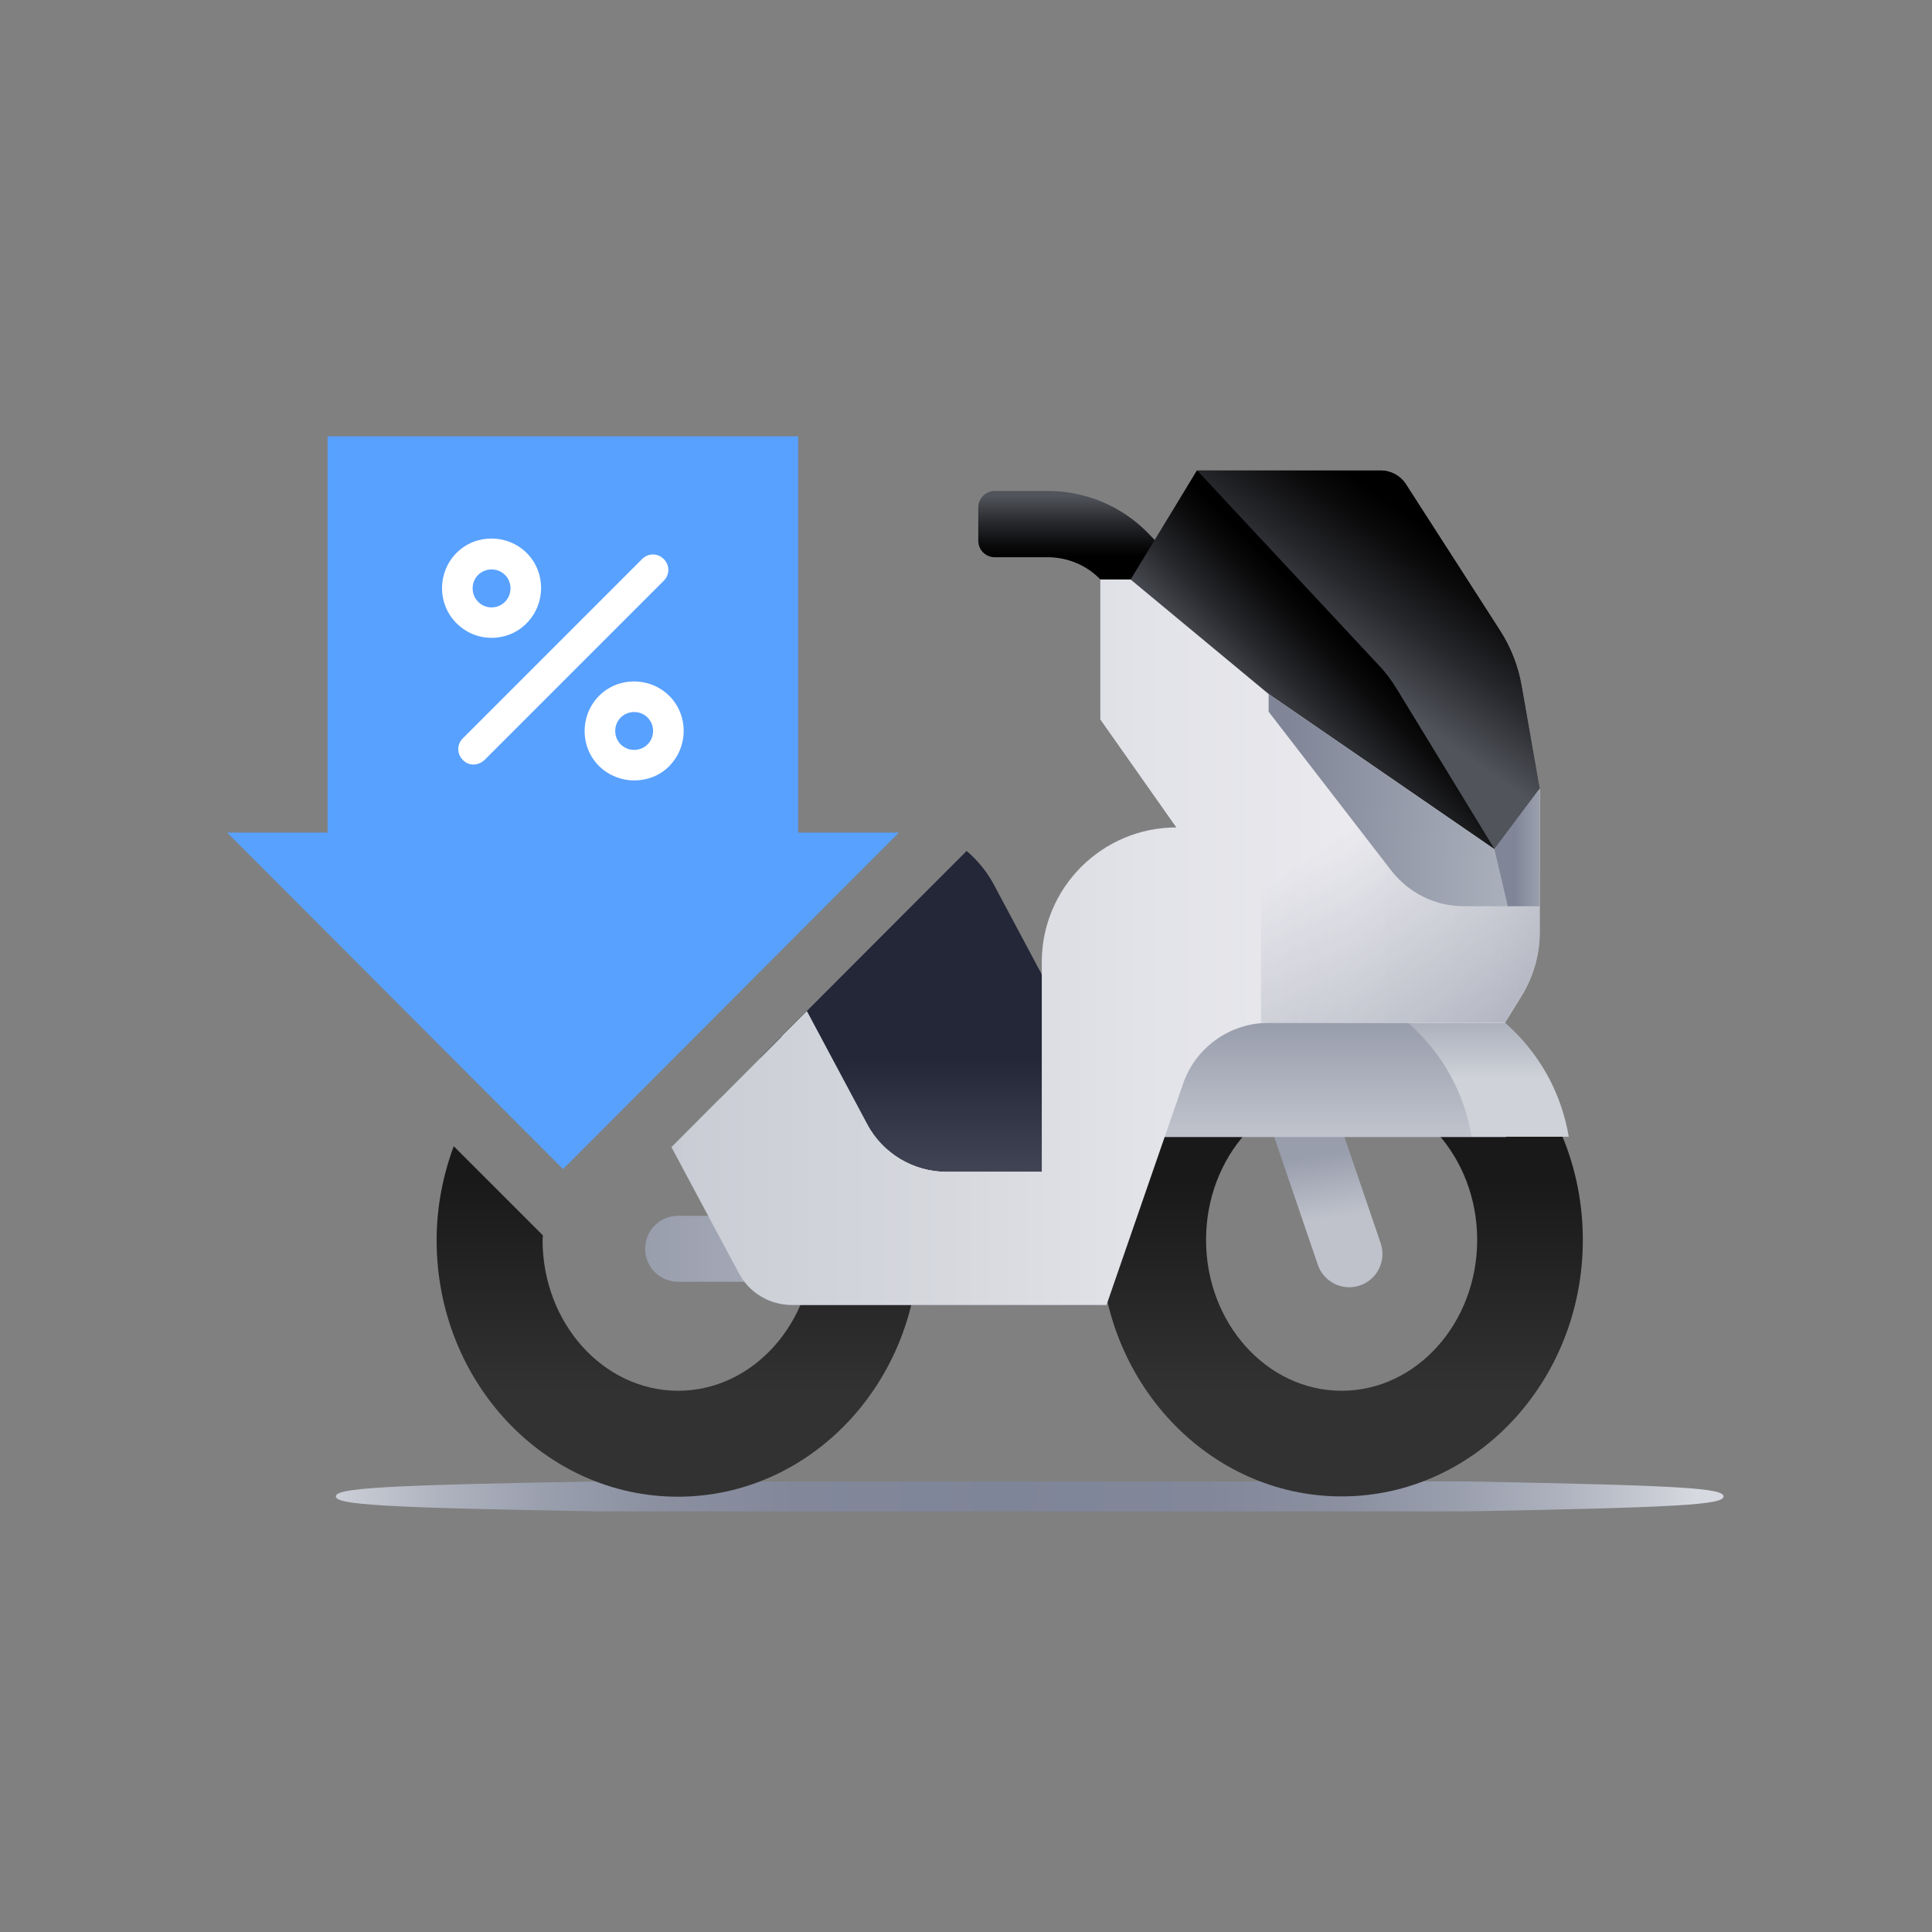 <svg width="200" height="200" viewBox="0 0 200 200" fill="none" xmlns="http://www.w3.org/2000/svg">
<rect x="0" y="0" width="200" height="200" fill="#808080" stroke="none"/>
<g clip-path="url(#clip0_1604_44394)">
<path d="M34.768 154.907C34.768 154.054 39.54 153.738 61.95 153.358H151.84C174.06 153.769 178.422 154.054 178.422 154.907C178.422 155.761 174.06 156.045 151.84 156.456H61.95C39.54 156.077 34.768 155.761 34.768 154.907Z" fill="url(#paint0_radial_1604_44394)"/>
<path d="M84.234 128.357C84.234 136.954 77.944 143.971 70.201 143.971C62.457 143.971 56.167 136.954 56.167 128.357C56.167 128.199 56.199 128.041 56.199 127.883L46.969 118.653C45.863 121.656 45.199 124.943 45.199 128.388C45.199 143.054 56.388 154.938 70.169 154.938C83.95 154.938 95.138 143.054 95.138 128.388C95.138 118.622 90.145 110.088 82.749 105.505L74.594 113.66C80.188 115.682 84.234 121.466 84.234 128.357Z" fill="url(#paint1_linear_1604_44394)"/>
<path d="M102.881 91.567C102.154 90.207 101.206 89.07 100.068 88.09L97.508 90.65L78.733 109.456L92.799 128.357L109.645 128.484L118.306 120.487L102.881 91.567Z" fill="url(#paint2_linear_1604_44394)"/>
<path d="M104.368 132.687H70.201C68.304 132.687 66.787 131.17 66.787 129.274C66.787 127.377 68.304 125.86 70.201 125.86H104.368V132.687Z" fill="url(#paint3_linear_1604_44394)"/>
<path d="M138.883 112.744C146.627 112.744 152.917 119.76 152.917 128.358C152.917 136.955 146.627 143.972 138.883 143.972C131.139 143.972 124.85 136.955 124.85 128.358C124.85 119.729 131.139 112.744 138.883 112.744ZM138.883 101.808C125.102 101.808 113.914 113.692 113.914 128.358C113.914 143.023 125.102 154.908 138.883 154.908C152.664 154.908 163.853 143.023 163.853 128.358C163.853 113.692 152.696 101.808 138.883 101.808Z" fill="url(#paint4_linear_1604_44394)"/>
<path d="M137.398 112.491H130.128L136.418 130.918C136.892 132.34 138.251 133.257 139.673 133.257C140.053 133.257 140.4 133.194 140.78 133.067C142.581 132.467 143.529 130.507 142.929 128.706L137.398 112.491Z" fill="url(#paint5_linear_1604_44394)"/>
<path d="M138.914 102.313H120.392L114.893 117.706H155.919C152.41 108.287 146.247 102.313 138.914 102.313Z" fill="url(#paint6_linear_1604_44394)"/>
<path d="M152.537 103.483C151.241 102.693 149.756 102.313 148.239 102.313H138.188C139.705 102.313 141.19 102.724 142.486 103.483C145.615 105.348 150.957 109.646 152.348 117.675H162.399C161.008 109.646 155.666 105.348 152.537 103.483Z" fill="url(#paint7_linear_1604_44394)"/>
<path d="M121.626 67.956L113.914 59.991C112.492 58.506 110.5 57.684 108.446 57.684H102.978C102.03 57.684 101.271 56.925 101.271 55.977V52.532C101.271 51.584 102.03 50.825 102.978 50.825H108.477C112.397 50.825 116.158 52.406 118.876 55.219L126.588 63.184L121.626 67.956Z" fill="url(#paint8_linear_1604_44394)"/>
<path d="M119.287 59.991H113.914V74.467L120.583 83.949V60.687L119.287 59.991Z" fill="url(#paint9_linear_1604_44394)"/>
<path d="M76.459 131.802C77.534 133.825 79.651 135.089 81.959 135.089H114.514L117.39 126.745H73.772L76.459 131.802Z" fill="url(#paint10_linear_1604_44394)"/>
<path d="M113.914 74.467L121.784 85.656H129.875L118.844 71.844L113.914 59.991V74.467Z" fill="url(#paint11_linear_1604_44394)"/>
<path fill-rule="evenodd" clip-rule="evenodd" d="M23.517 86.193L58.285 121.024L93.052 86.193H82.622V45.167H33.915V86.193H23.517Z" fill="#58A1FF"/>
<path d="M49.022 79.145C48.611 79.145 48.2 78.987 47.916 78.671C47.283 78.039 47.283 77.059 47.916 76.427L66.469 57.873C67.101 57.241 68.081 57.241 68.713 57.873C69.345 58.506 69.345 59.486 68.713 60.118L50.16 78.671C49.812 78.987 49.401 79.145 49.022 79.145Z" fill="white"/>
<path d="M50.887 66.028C49.559 66.028 48.264 65.523 47.252 64.511C45.261 62.52 45.261 59.264 47.252 57.242C49.243 55.25 52.499 55.25 54.522 57.242C56.513 59.233 56.513 62.488 54.522 64.511C53.542 65.523 52.215 66.028 50.887 66.028ZM50.887 58.948C50.381 58.948 49.876 59.138 49.496 59.517C48.738 60.276 48.738 61.54 49.496 62.299C50.286 63.089 51.519 63.057 52.278 62.299C53.036 61.54 53.036 60.276 52.278 59.517C51.898 59.138 51.393 58.948 50.887 58.948Z" fill="white"/>
<path d="M65.647 80.789C64.32 80.789 63.024 80.283 62.013 79.303C60.021 77.312 60.021 74.056 62.013 72.034C64.004 70.042 67.259 70.042 69.282 72.034C71.273 74.025 71.273 77.28 69.282 79.303C68.302 80.315 66.975 80.789 65.647 80.789ZM65.647 73.709C65.142 73.709 64.636 73.898 64.257 74.278C63.498 75.036 63.498 76.3 64.257 77.059C65.015 77.818 66.279 77.818 67.038 77.059C67.797 76.3 67.797 75.036 67.038 74.278C66.659 73.898 66.153 73.709 65.647 73.709Z" fill="white"/>
<path d="M89.733 116.378L83.507 104.715L80.915 107.307L86.604 117.958C88.248 120.993 91.409 122.921 94.854 122.921H107.813V121.309H97.983C94.538 121.309 91.377 119.412 89.733 116.378Z" fill="white"/>
<path d="M119.286 59.991H113.912V74.467L121.783 85.656C114.102 85.656 107.844 91.883 107.844 99.595V121.309H98.014C94.569 121.309 91.376 119.413 89.765 116.347L83.538 104.684L69.504 118.749L76.49 131.803C77.564 133.826 79.682 135.09 81.989 135.09H114.545L122.478 112.175C123.774 108.413 127.345 105.885 131.328 105.885H155.792L157.53 103.072C158.731 101.112 159.395 98.836 159.395 96.529V81.705L119.286 59.991Z" fill="url(#paint12_linear_1604_44394)"/>
<path d="M130.539 77.059V105.853H155.793L157.531 103.04C158.732 101.08 159.396 98.804 159.396 96.497V81.673L130.539 77.059Z" fill="url(#paint13_linear_1604_44394)"/>
<path d="M154.686 87.9L131.328 71.844L117.042 59.991L123.9 48.707H142.896C143.971 48.707 144.951 49.244 145.52 50.129L155.255 65.269C156.392 67.039 157.151 68.999 157.499 71.053L159.332 81.642L154.686 87.9Z" fill="url(#paint14_linear_1604_44394)"/>
<path d="M155.287 65.269L145.552 50.129C144.983 49.244 144.004 48.707 142.929 48.707H123.933L142.708 68.841C143.435 69.599 144.067 70.453 144.604 71.338L154.718 87.9L159.396 81.642L157.532 71.053C157.184 68.999 156.425 67.039 155.287 65.269Z" fill="url(#paint15_linear_1604_44394)"/>
<path d="M156.077 93.811H151.494C148.587 93.811 145.868 92.452 144.067 90.176L131.329 73.677V71.844L154.687 87.9L156.077 93.811Z" fill="url(#paint16_linear_1604_44394)"/>
<path d="M159.364 81.674L154.686 87.9L156.077 93.811H159.364V81.674Z" fill="url(#paint17_linear_1604_44394)"/>
</g>
<defs>
<radialGradient id="paint0_radial_1604_44394" cx="0" cy="0" r="1" gradientUnits="userSpaceOnUse" gradientTransform="translate(103.693 154.71) scale(71.989 53.7)">
<stop stop-color="#7F8598"/>
<stop offset="0.296" stop-color="#82889A"/>
<stop offset="0.492" stop-color="#8B90A1"/>
<stop offset="0.66" stop-color="#9A9FAE"/>
<stop offset="0.811" stop-color="#AFB3BF"/>
<stop offset="0.949" stop-color="#CACDD5"/>
<stop offset="1" stop-color="#D6D9DF"/>
</radialGradient>
<linearGradient id="paint1_linear_1604_44394" x1="70.172" y1="144.109" x2="70.172" y2="122.244" gradientUnits="userSpaceOnUse">
<stop offset="0.001" stop-color="#323232"/>
<stop offset="1" stop-color="#191919"/>
</linearGradient>
<linearGradient id="paint2_linear_1604_44394" x1="98.544" y1="137.226" x2="98.544" y2="109.13" gradientUnits="userSpaceOnUse">
<stop stop-color="#686C7A"/>
<stop offset="0.981" stop-color="#242738"/>
</linearGradient>
<linearGradient id="paint3_linear_1604_44394" x1="66.799" y1="129.274" x2="104.382" y2="129.274" gradientUnits="userSpaceOnUse">
<stop stop-color="#999EAD"/>
<stop offset="0.083" stop-color="#9CA1B0"/>
<stop offset="1" stop-color="#BFC2CB"/>
</linearGradient>
<linearGradient id="paint4_linear_1604_44394" x1="138.894" y1="144.109" x2="138.894" y2="122.245" gradientUnits="userSpaceOnUse">
<stop offset="0.001" stop-color="#323232"/>
<stop offset="1" stop-color="#191919"/>
</linearGradient>
<linearGradient id="paint5_linear_1604_44394" x1="136.414" y1="119.583" x2="137.452" y2="126.158" gradientUnits="userSpaceOnUse">
<stop stop-color="#999EAD"/>
<stop offset="0.083" stop-color="#9CA1B0"/>
<stop offset="1" stop-color="#BFC2CB"/>
</linearGradient>
<linearGradient id="paint6_linear_1604_44394" x1="135.412" y1="106.116" x2="135.412" y2="117.043" gradientUnits="userSpaceOnUse">
<stop stop-color="#999EAD"/>
<stop offset="0.083" stop-color="#9CA1B0"/>
<stop offset="1" stop-color="#BFC2CB"/>
</linearGradient>
<linearGradient id="paint7_linear_1604_44394" x1="150.276" y1="105.078" x2="150.276" y2="111.689" gradientUnits="userSpaceOnUse">
<stop stop-color="#A7ACB9"/>
<stop offset="0.126" stop-color="#ACB1BD"/>
<stop offset="1" stop-color="#CFD2D8"/>
</linearGradient>
<linearGradient id="paint8_linear_1604_44394" x1="113.914" y1="57.653" x2="113.914" y2="51.335" gradientUnits="userSpaceOnUse">
<stop/>
<stop offset="0.199" stop-color="#0B0B0C"/>
<stop offset="0.559" stop-color="#27282C"/>
<stop offset="1" stop-color="#51545B"/>
</linearGradient>
<linearGradient id="paint9_linear_1604_44394" x1="113.918" y1="71.974" x2="120.577" y2="71.974" gradientUnits="userSpaceOnUse">
<stop stop-color="#C3C9D1" stop-opacity="0.5"/>
<stop offset="1" stop-color="#E0E3E7" stop-opacity="0"/>
</linearGradient>
<linearGradient id="paint10_linear_1604_44394" x1="95.589" y1="135.011" x2="95.589" y2="127.294" gradientUnits="userSpaceOnUse">
<stop offset="0.06" stop-color="#9196A7"/>
<stop offset="0.342" stop-color="#9196A7" stop-opacity="0.2"/>
<stop offset="1" stop-color="#9196A7" stop-opacity="0"/>
</linearGradient>
<linearGradient id="paint11_linear_1604_44394" x1="141.29" y1="110.81" x2="109.839" y2="60.74" gradientUnits="userSpaceOnUse">
<stop stop-color="#A7ACB9"/>
<stop offset="0.126" stop-color="#ACB1BD"/>
<stop offset="1" stop-color="#CFD2D8"/>
</linearGradient>
<linearGradient id="paint12_linear_1604_44394" x1="61.174" y1="97.543" x2="159.365" y2="97.543" gradientUnits="userSpaceOnUse">
<stop stop-color="#9298A8"/>
<stop offset="0.03" stop-color="#A7ACB9"/>
<stop offset="0.073" stop-color="#C1C4CD"/>
<stop offset="0.099" stop-color="#CACDD5"/>
<stop offset="0.373" stop-color="#D6D8DE"/>
<stop offset="0.581" stop-color="#E2E3E8"/>
<stop offset="0.737" stop-color="#E7E7EC"/>
<stop offset="0.801" stop-color="#EBEBEF"/>
<stop offset="0.948" stop-color="#E9E9ED"/>
<stop offset="1" stop-color="#E3E3E7"/>
</linearGradient>
<linearGradient id="paint13_linear_1604_44394" x1="156.576" y1="110.583" x2="139.44" y2="85.788" gradientUnits="userSpaceOnUse">
<stop stop-color="#9196A7" stop-opacity="0.7"/>
<stop offset="0.13" stop-color="#9196A7" stop-opacity="0.609"/>
<stop offset="1" stop-color="#9196A7" stop-opacity="0"/>
</linearGradient>
<linearGradient id="paint14_linear_1604_44394" x1="140.561" y1="67.049" x2="131.316" y2="76.293" gradientUnits="userSpaceOnUse">
<stop/>
<stop offset="0.199" stop-color="#0B0B0C"/>
<stop offset="0.559" stop-color="#27282C"/>
<stop offset="1" stop-color="#51545B"/>
</linearGradient>
<linearGradient id="paint15_linear_1604_44394" x1="148.621" y1="55.309" x2="138.824" y2="69.174" gradientUnits="userSpaceOnUse">
<stop/>
<stop offset="0.199" stop-color="#0B0B0C"/>
<stop offset="0.559" stop-color="#27282C"/>
<stop offset="1" stop-color="#51545B"/>
</linearGradient>
<linearGradient id="paint16_linear_1604_44394" x1="174.837" y1="84.068" x2="133.037" y2="82.51" gradientUnits="userSpaceOnUse">
<stop stop-color="#CFD4DC"/>
<stop offset="0.49" stop-color="#A6ACB8"/>
<stop offset="1" stop-color="#808697"/>
</linearGradient>
<linearGradient id="paint17_linear_1604_44394" x1="164.229" y1="87.731" x2="156.795" y2="87.731" gradientUnits="userSpaceOnUse">
<stop stop-color="#CFD4DC"/>
<stop offset="0.49" stop-color="#A6ACB8"/>
<stop offset="1" stop-color="#808697"/>
</linearGradient>
<clipPath id="clip0_1604_44394">
<rect width="177" height="177" fill="white" transform="translate(11 11)"/>
</clipPath>
</defs>
</svg>
